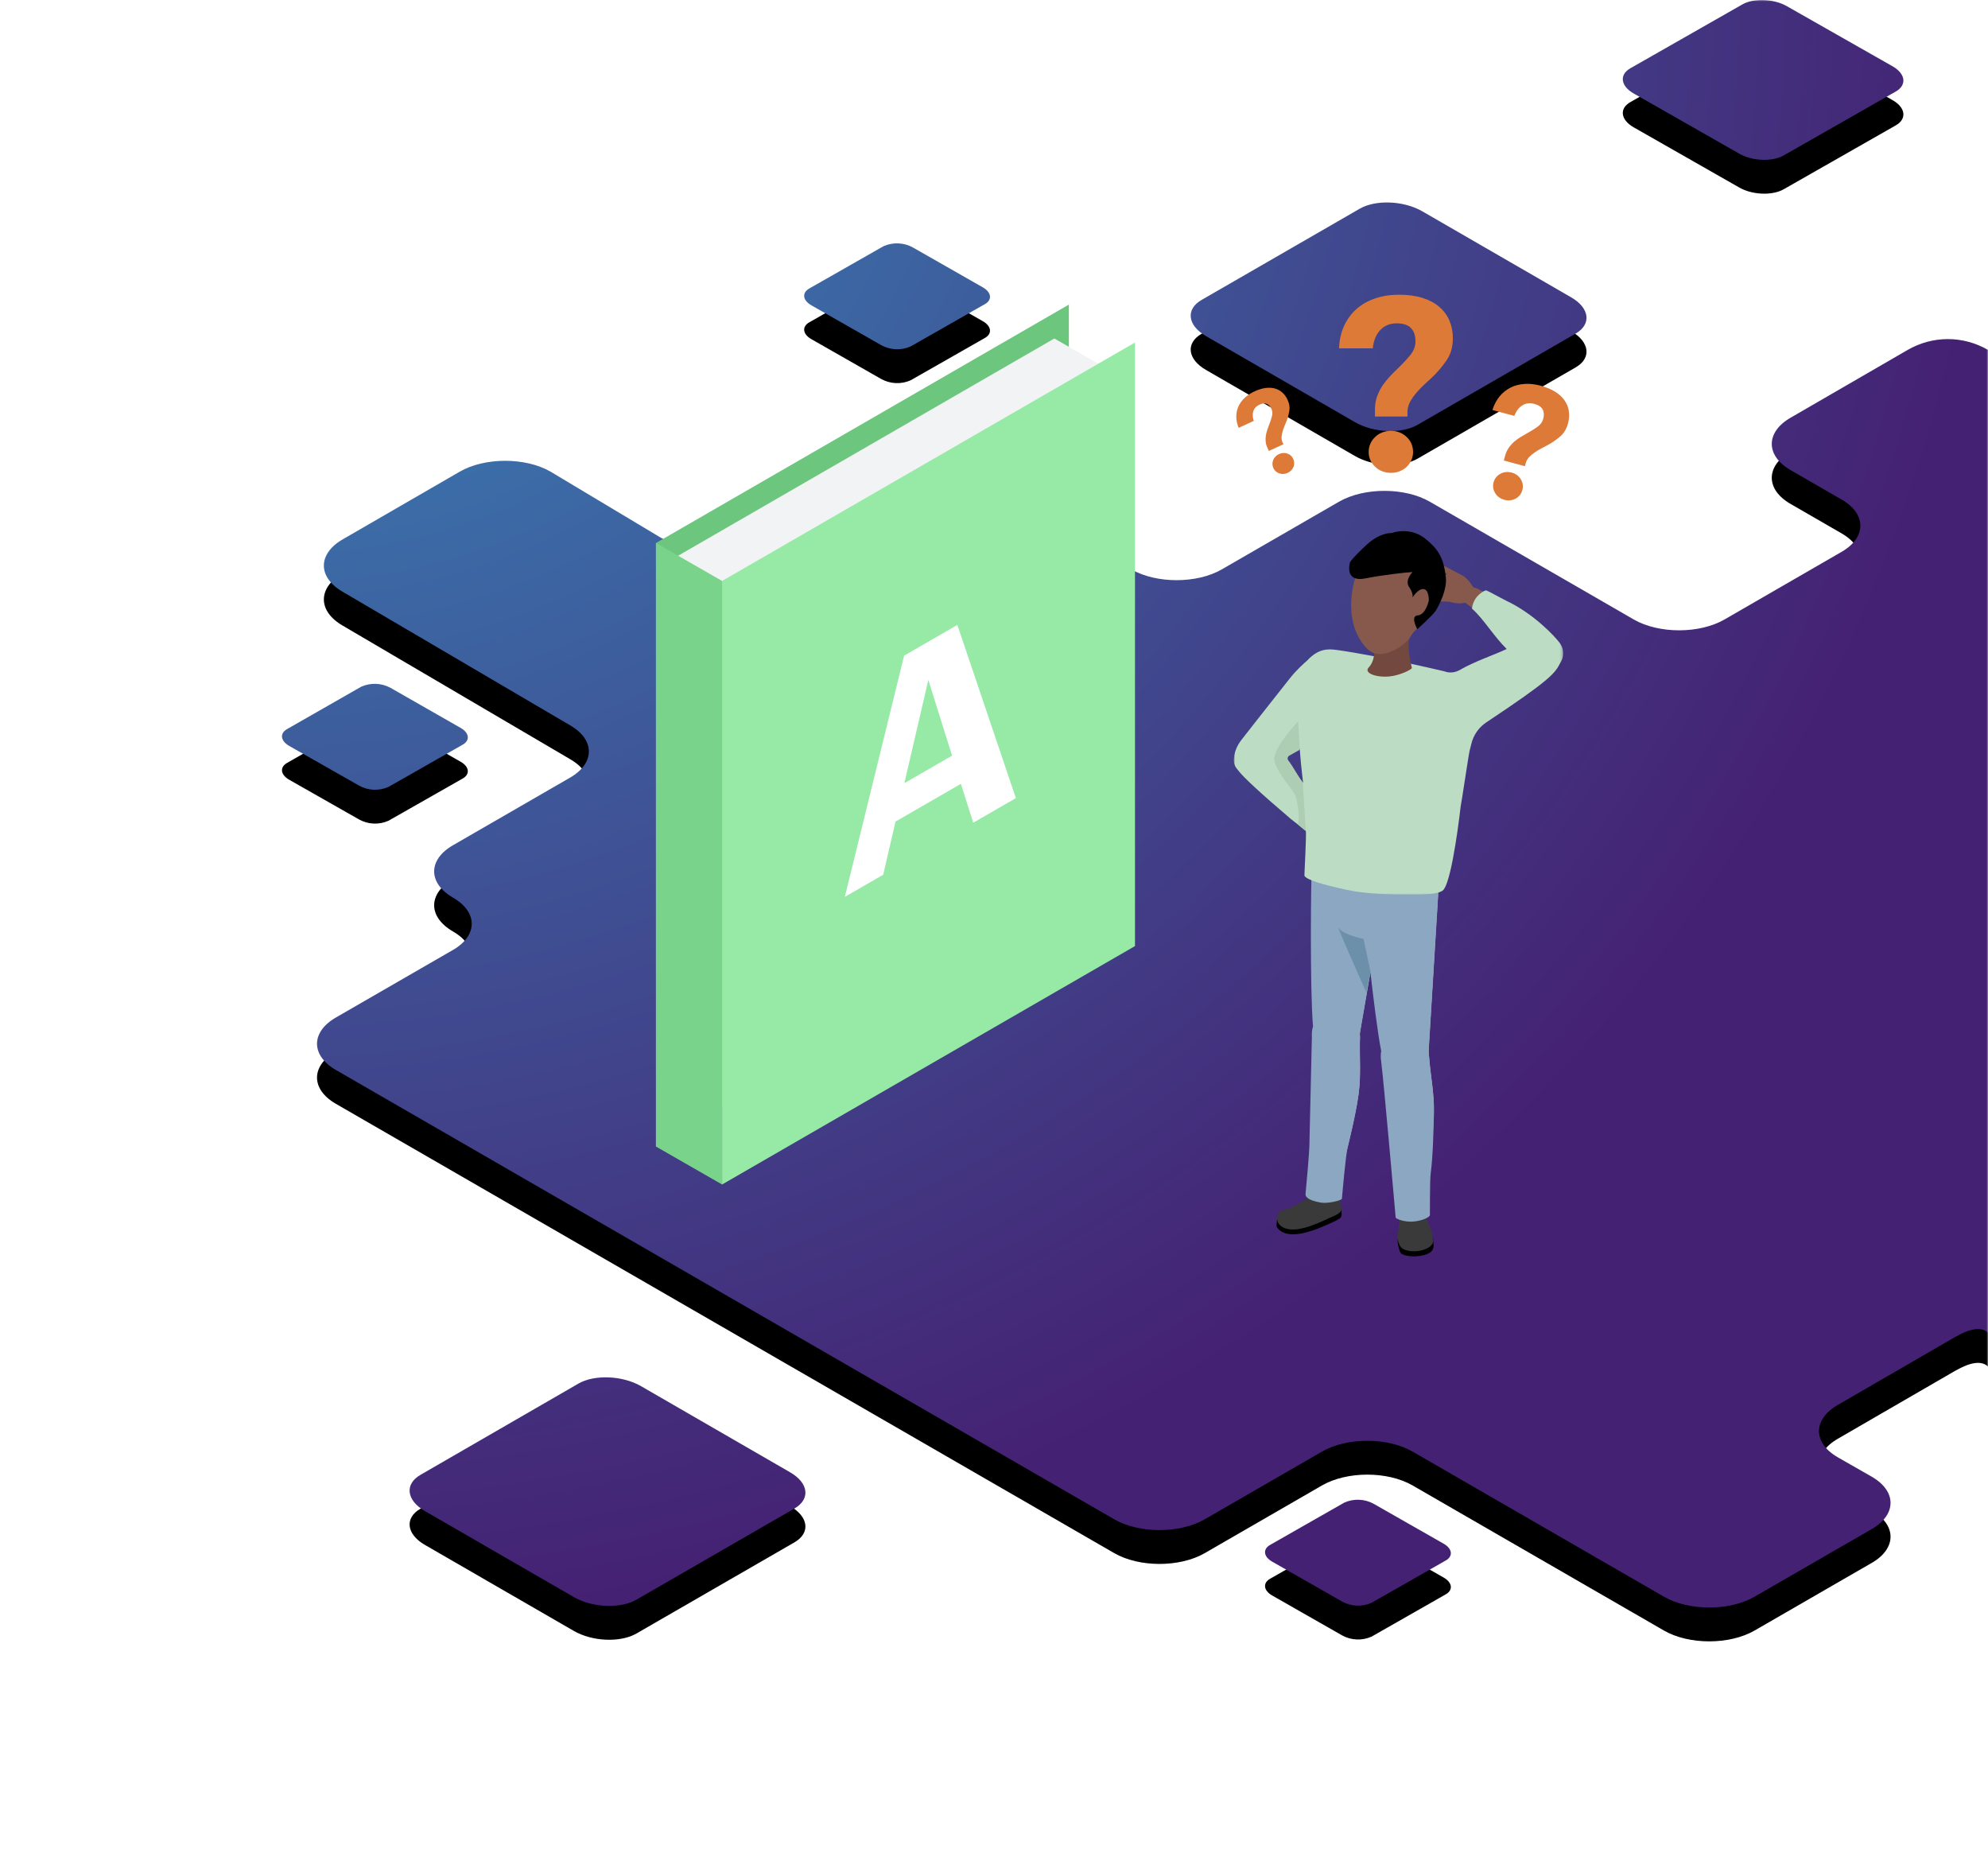 <svg xmlns="http://www.w3.org/2000/svg" xmlns:xlink="http://www.w3.org/1999/xlink" width="705" height="660" viewBox="0 0 705 660"><defs><radialGradient id="e" cx="0%" cy="0%" r="106.14%" fx="0%" fy="0%" gradientTransform="scale(.942 .953)"><stop offset="0%" stop-color="#378FBF"/><stop offset="100%" stop-color="#452173"/></radialGradient><polygon id="f" points="0 0 116.799 0 116.799 107.981 0 107.981"/><filter id="d" width="125.8%" height="127.4%" x="-12.9%" y="-11.6%" filterUnits="objectBoundingBox"><feOffset dy="12" in="SourceAlpha" result="shadowOffsetOuter1"/><feGaussianBlur in="shadowOffsetOuter1" result="shadowBlurOuter1" stdDeviation="24"/><feColorMatrix in="shadowBlurOuter1" values="0 0 0 0 0.216 0 0 0 0 0.218 0 0 0 0 0.749 0 0 0 0.3 0"/></filter><rect id="a" width="705" height="660" x="0" y="0"/><path id="c" d="M676.521,124.071 C685.404,118.957 696.117,118.957 705,124.071 L705,124.071 L705,472.553 C702.725,470.402 698.814,470.925 693.267,474.121 L693.267,474.121 L651.729,498.168 C642.846,503.297 642.846,511.606 651.729,516.735 L651.729,516.735 L663.775,523.615 C672.658,528.744 672.658,537.053 663.775,542.182 L663.775,542.182 L622.236,566.153 C613.354,571.282 598.95,571.282 590.067,566.153 L590.067,566.153 L500.966,514.726 C492.084,509.597 477.68,509.597 468.797,514.726 L468.797,514.726 L427.274,538.697 C418.406,543.826 404.002,543.826 395.119,538.697 L395.119,538.697 L119.087,379.379 C110.204,374.25 110.204,365.94 119.087,360.811 L119.087,360.811 L160.626,336.84 C169.508,331.711 169.508,323.402 160.626,318.273 C151.743,313.144 151.743,304.834 160.626,299.72 L160.626,299.72 L202.164,275.734 C211.047,270.605 211.047,262.295 202.164,257.181 L202.164,257.181 L121.514,209.827 C112.632,204.698 112.632,196.389 121.514,191.26 L121.514,191.26 L163.068,167.228 C171.951,162.114 186.355,162.114 195.222,167.228 L195.222,167.228 L234.349,190.657 C243.232,195.786 257.62,195.786 266.503,190.657 L266.503,190.657 L308.027,166.686 C316.909,161.557 331.313,161.557 340.196,166.686 L340.196,166.686 L401.173,201.874 C410.056,207.003 424.46,207.003 433.327,201.874 L433.327,201.874 L474.866,177.888 C483.749,172.774 498.153,172.774 507.035,177.888 L507.035,177.888 L579.39,219.665 C588.272,224.779 602.676,224.779 611.544,219.665 L611.544,219.665 L653.082,195.679 C661.95,190.55 661.95,182.24 653.082,177.127 L653.082,177.127 L634.982,166.686 C626.1,161.557 626.1,153.247 634.982,148.118 L634.982,148.118 Z M205.145,490.591 C210.839,487.31 220.777,487.722 227.356,491.522 L227.356,491.522 L280.19,522.046 C286.769,525.831 287.486,531.569 281.731,534.897 L281.731,534.897 L225.692,567.221 C219.998,570.503 210.06,570.09 203.481,566.29 L203.481,566.29 L150.632,535.766 C144.129,531.982 143.412,526.243 149.106,522.962 L149.106,522.962 Z M476.729,532.799 C480.074,531.301 483.939,531.458 487.149,533.222 L487.149,533.222 L511.961,547.373 C515.048,549.14 515.384,551.798 512.71,553.323 L512.71,553.323 L486.4,568.32 C483.055,569.817 479.19,569.661 475.98,567.897 L475.98,567.897 L451.168,553.746 C448.081,551.994 447.745,549.306 450.419,547.796 L450.419,547.796 Z M128.108,243.488 C131.461,241.995 135.328,242.158 138.541,243.927 L138.541,243.927 L163.348,258.099 C166.433,259.854 166.769,262.531 164.096,264.044 L164.096,264.044 L137.777,279.018 C134.431,280.518 130.565,280.355 127.36,278.579 L127.36,278.579 L102.553,264.482 C99.467,262.713 99.131,260.035 101.804,258.523 L101.804,258.523 Z M482.193,74.006 C487.887,70.724 497.824,71.136 504.402,74.937 L504.402,74.937 L557.247,105.467 C563.749,109.253 564.467,114.993 558.773,118.275 L558.773,118.275 L502.739,150.622 C497.045,153.919 487.108,153.507 480.529,149.706 L480.529,149.706 L427.685,119.176 C421.121,115.39 420.404,109.65 426.097,106.368 L426.097,106.368 Z M313.297,87.311 C316.642,85.813 320.507,85.97 323.716,87.734 L323.716,87.734 L348.528,101.885 C351.614,103.652 351.95,106.325 349.277,107.835 L349.277,107.835 L322.968,122.831 C319.623,124.329 315.758,124.172 312.548,122.409 L312.548,122.409 L287.737,108.258 C284.65,106.506 284.314,103.833 286.973,102.307 L286.973,102.307 Z M579.338,33.141 L616.789,54.489 C621.377,57.132 628.488,57.419 632.525,55.123 L672.285,32.462 C676.307,30.165 675.803,26.162 671.154,23.503 L633.657,2.186 C628.992,-0.458 621.958,-0.745 617.921,1.551 L578.16,24.213 C574.199,26.479 574.689,30.483 579.338,33.141 Z"/></defs><g fill="none" fill-rule="evenodd"><mask id="b" fill="#fff"><use xlink:href="#a"/></mask><g mask="url(#b)"><use xlink:href="#c" fill="#000" filter="url(#d)"/><use xlink:href="#c" fill="url(#e)"/></g><g mask="url(#b)"><g transform="translate(437.539 104.5)"><path fill="#DD7A37" d="M55.738 63.168C54.648 63.168 53.614 62.98 52.64 62.608 51.664 62.235 50.833 61.704 50.144 61.015 49.398 60.328 48.824 59.54 48.423 58.65 48.021 57.76 47.822 56.798 47.822 55.767 47.822 54.733 48.021 53.758 48.423 52.84 48.824 51.924 49.398 51.119 50.144 50.431 50.833 49.741 51.664 49.213 52.64 48.838 53.614 48.467 54.648 48.279 55.738 48.279 57.917 48.279 59.769 48.997 61.289 50.431 62.809 51.866 63.569 53.645 63.569 55.767 63.569 56.798 63.367 57.76 62.968 58.65 62.565 59.54 62.021 60.328 61.331 61.015 60.586 61.704 59.74 62.235 58.794 62.608 57.847 62.98 56.827 63.168 55.738 63.168L55.738 63.168ZM50.058 40.62C50.058 38.957 50.316 37.422 50.833 36.016 51.349 34.611 52.009 33.305 52.812 32.101 53.614 30.954 54.518 29.85 55.523 28.787 56.527 27.726 57.545 26.708 58.579 25.731 60.127 24.241 61.49 22.763 62.666 21.299 63.841 19.837 64.43 18.245 64.43 16.524 64.43 14.516 63.899 12.952 62.839 11.833 61.775 10.714 60.097 10.154 57.804 10.154 55.394 10.154 53.444 10.945 51.952 12.523 50.459 14.101 49.57 16.266 49.284 19.02L37.321 19.02C37.436 16.037 38.038 13.369 39.129 11.016 40.218 8.663 41.71 6.657 43.604 4.992 45.439 3.386 47.634 2.152 50.187 1.292 52.739.431 55.536 0 58.579 0 61.732 0 64.501.375 66.883 1.12 69.263 1.866 71.256 2.927 72.864 4.303 74.47 5.681 75.674 7.315 76.478 9.209 77.282 11.102 77.683 13.197 77.683 15.491 77.683 18.475 76.965 21.029 75.531 23.149 74.096 25.273 72.462 27.223 70.626 29.002 69.594 29.978 68.561 30.938 67.529 31.885 66.495 32.832 65.577 33.793 64.774 34.767 63.913 35.745 63.196 36.747 62.623 37.78 62.048 38.812 61.705 39.904 61.59 41.051L61.59 43.201 50.058 43.201 50.058 40.62ZM95.956 72.729C95.249 72.539 94.612 72.237 94.044 71.825 93.477 71.413 93.03 70.923 92.705 70.357 92.34 69.78 92.106 69.169 92.002 68.521 91.895 67.874 91.934 67.216 92.114 66.547 92.295 65.877 92.594 65.279 93.016 64.754 93.435 64.23 93.948 63.808 94.552 63.491 95.12 63.166 95.75 62.967 96.449 62.895 97.146 62.823 97.849 62.883 98.556 63.073 99.97 63.454 101.044 64.243 101.781 65.438 102.515 66.634 102.698 67.921 102.328 69.297 102.147 69.966 101.849 70.555 101.433 71.061 101.017 71.569 100.527 71.984 99.959 72.311 99.355 72.627 98.715 72.823 98.035 72.9 97.357 72.976 96.663 72.919 95.956 72.729L95.956 72.729ZM96.21 57.114C96.5 56.035 96.936 55.086 97.517 54.264 98.096 53.443 98.752 52.711 99.484 52.07 100.206 51.466 100.984 50.908 101.821 50.395 102.657 49.882 103.496 49.4 104.337 48.947 105.601 48.25 106.743 47.529 107.761 46.787 108.778 46.042 109.438 45.112 109.739 43.997 110.089 42.695 110.019 41.588 109.526 40.677 109.032 39.765 108.041 39.11 106.554 38.709 104.99 38.289 103.588 38.459 102.345 39.222 101.101 39.985 100.147 41.234 99.48 42.971L91.722 40.881C92.318 38.967 93.173 37.342 94.292 36.006 95.409 34.67 96.728 33.63 98.247 32.88 99.717 32.16 101.356 31.742 103.162 31.63 104.968 31.518 106.857 31.728 108.83 32.259 110.875 32.81 112.606 33.536 114.02 34.435 115.434 35.334 116.542 36.371 117.342 37.544 118.143 38.718 118.639 39.988 118.831 41.356 119.021 42.725 118.915 44.154 118.514 45.641 117.993 47.577 117.082 49.107 115.781 50.233 114.481 51.359 113.08 52.338 111.578 53.172 110.737 53.624 109.9 54.066 109.066 54.5 108.23 54.933 107.467 55.397 106.775 55.889 106.048 56.372 105.407 56.897 104.855 57.467 104.302 58.036 103.889 58.683 103.614 59.407L103.238 60.803 95.759 58.789 96.21 57.114ZM19.116 63.172C18.628 63.397 18.127 63.527 17.614 63.562 17.098 63.598 16.616 63.533 16.166 63.366 15.688 63.212 15.269 62.978 14.904 62.661 14.54 62.346 14.252 61.957 14.038 61.495 13.825 61.033 13.712 60.555 13.703 60.06 13.692 59.567 13.782 59.087 13.975 58.624 14.14 58.173 14.403 57.765 14.762 57.395 15.123 57.026 15.546 56.728 16.034 56.503 17.011 56.051 17.989 55.99 18.967 56.318 19.944 56.646 20.653 57.286 21.093 58.236 21.306 58.698 21.414 59.171 21.419 59.651 21.423 60.134 21.343 60.599 21.176 61.05 20.985 61.513 20.716 61.926 20.369 62.289 20.022 62.651 19.605 62.947 19.116 63.172L19.116 63.172ZM11.905 54.248C11.561 53.503 11.359 52.762 11.299 52.025 11.239 51.289 11.265 50.567 11.376 49.862 11.497 49.182 11.674 48.5 11.903 47.816 12.134 47.133 12.38 46.466 12.64 45.815 13.026 44.827 13.329 43.883 13.554 42.984 13.777 42.086 13.712 41.25 13.355 40.479 12.94 39.58 12.377 38.99 11.671 38.707 10.963 38.426 10.096 38.524 9.069 38.998 7.989 39.498 7.279 40.254 6.937 41.27 6.595 42.285 6.646 43.44 7.087 44.733L1.729 47.208C1.163 45.849.881 44.53.882 43.25.883 41.97 1.136 40.762 1.64 39.624 2.129 38.525 2.857 37.519 3.823 36.605 4.788 35.691 5.952 34.92 7.314 34.29 8.726 33.636 10.045 33.231 11.265 33.072 12.487 32.914 13.598 32.976 14.604 33.26 15.607 33.545 16.486 34.027 17.237 34.709 17.99 35.391 18.603 36.247 19.077 37.274 19.696 38.61 19.903 39.903 19.7 41.15 19.496 42.399 19.168 43.609 18.714 44.786 18.452 45.437 18.189 46.082 17.922 46.719 17.655 47.357 17.443 47.978 17.286 48.58 17.102 49.196 16.989 49.794 16.946 50.375 16.902 50.957 16.973 51.516 17.159 52.054L17.605 53.018 12.44 55.404 11.905 54.248Z"/><path fill="#EAC5A7" d="M47.953,212.287 C48.694,218.938 54.687,223.728 61.336,222.986 C67.985,222.245 72.775,216.252 72.034,209.603 C71.295,202.952 65.302,198.163 58.651,198.904 C52.002,199.645 47.212,205.637 47.953,212.287"/><path fill="#E0BCA2" d="M31.623,203.887 C32.364,210.538 38.356,215.328 45.006,214.585 C51.657,213.845 56.447,207.853 55.705,201.202 C54.964,194.553 48.972,189.763 42.321,190.504 C35.672,191.245 30.882,197.236 31.623,203.887"/><path fill="#EAC5A7" d="M39.38,204.729 C39.38,204.729 39.445,218.08 41.824,221.349 C44.201,224.62 47.238,225.199 47.238,225.199 L48.284,208.363 L39.38,204.729 Z"/><path fill="#F7D297" d="M68.409,149.168 C69.397,153.847 73.991,156.839 78.669,155.851 C83.348,154.864 86.34,150.27 85.352,145.591 C84.365,140.912 79.772,137.92 75.092,138.908 C70.414,139.895 67.421,144.488 68.409,149.168"/><path fill="#EAC5A7" d="M33.972 254.01C29.899 255.573 27.866 260.142 29.429 264.215 30.993 268.287 35.563 270.32 39.634 268.756 43.707 267.192 45.741 262.624 44.177 258.552 42.613 254.48 38.045 252.446 33.972 254.01M29.407 316.449C29.572 318.801 31.403 320.588 33.495 320.442 35.589 320.295 37.153 318.269 36.987 315.918 36.823 313.567 34.993 311.779 32.899 311.925 30.805 312.072 29.242 314.098 29.407 316.449"/><path fill="#EAC5A7" d="M29.435,316.451 C29.601,318.802 31.431,320.59 33.524,320.444 C35.451,320.309 36.928,318.582 37.023,316.474 C37.023,316.474 38.068,312.113 38.075,312.113 C40.035,302.913 42.932,292.754 44.188,283.648 C45.196,276.348 44.453,270.225 44.727,263.155 L44.665,261.987 C44.315,256.993 40.427,253.196 35.98,253.508 C31.535,253.82 28.215,258.121 28.566,263.116 L28.551,263.449 C28.557,263.885 29.015,297.841 29.343,306.623 C29.344,306.623 29.344,306.625 29.344,306.625 C29.402,308.98 29.372,314.135 29.43,316.393 L29.435,316.451 Z"/><path fill="#EAC5A7" d="M28.592 202.491C29.726 195.419 36.38 190.606 43.452 191.741 50.523 192.877 55.335 199.53 54.2 206.601 53.983 207.952 44.742 261.475 44.742 261.475 44.314 265.842 41.157 269.286 37.21 269.422 32.851 269.575 29.177 265.641 29.003 260.638L28.968 259.436C27.872 247.158 28.18 205.056 28.592 202.491M57.521 262.184C53.645 264.184 52.123 268.948 54.125 272.825 56.124 276.701 60.888 278.222 64.764 276.222 68.642 274.222 70.163 269.458 68.163 265.581 66.161 261.705 61.397 260.184 57.521 262.184M59.821 324.748C60.243 327.068 62.259 328.643 64.322 328.268 66.387 327.893 67.719 325.709 67.299 323.39 66.877 321.07 64.861 319.494 62.796 319.869 60.733 320.244 59.4 322.428 59.821 324.748"/><path fill="#EAC5A7" d="M59.85,324.746 C60.272,327.066 62.287,328.642 64.351,328.267 C66.252,327.922 67.532,326.044 67.395,323.939 C67.395,323.939 67.955,319.489 67.964,319.488 C68.904,310.129 70.671,299.714 70.922,290.526 C71.124,283.159 69.715,277.153 69.214,270.096 L69.024,268.943 C68.129,264.016 63.848,260.669 59.463,261.465 C55.079,262.262 52.25,266.901 53.145,271.827 L53.167,272.16 C53.22,272.592 57.394,306.294 58.682,314.988 C58.683,314.989 58.683,314.989 58.683,314.989 C58.998,317.324 59.533,322.451 59.839,324.69 L59.85,324.746 Z"/><path fill="#EAC5A7" d="M46.532 211.564C46.885 204.411 52.972 198.898 60.125 199.252 67.278 199.606 72.791 205.692 72.437 212.845 72.369 214.212 69.044 268.424 69.044 268.424 69.096 272.812 66.337 276.58 62.427 277.149 58.112 277.778 54.029 274.27 53.308 269.316L53.143 268.125C50.708 256.041 46.405 214.157 46.532 211.564M29.55 316.805C29.719 314.867 31.427 313.434 33.365 313.603 35.302 313.774 36.736 315.481 36.565 317.418L36.556 317.53C36.556 317.53 37.263 320.609 36.458 323.808L35.525 323.953C35.249 325.342 34.292 326.689 32.724 327.554 29.26 329.465 22.078 333.271 18.669 330.003 16.356 327.783 22.466 323.026 25.132 321.721 25.538 321.523 25.936 321.291 26.33 321.045L26.416 320.442C28.037 319.483 29.075 318.058 29.471 316.983L29.55 316.805Z"/><path fill="#000" d="M33.823,329.443 C29.32,331.476 19.997,335.503 15.897,331.383 C15.213,330.696 15.038,330.49 15.234,329.102 C15.293,328.694 15.286,328.036 15.453,327.607 C16.56,324.783 24.136,329.371 26.418,328.471 C29.874,327.105 31.62,325.752 35.168,324.372 C36.782,323.744 37.561,320.953 37.776,322.276 C37.816,322.523 38.165,324.105 38.164,324.356 C38.158,325.255 38.449,326.244 37.998,327.107 C37.677,327.723 35.25,328.799 33.823,329.443"/><path fill="#3A3A3A" d="M25.318,320.91 C25.762,320.615 27.942,318.935 28.185,319.006 C27.303,320.004 36.749,319.667 36.707,319.194 C37.612,320.69 38.247,323.28 38.162,324.356 C38.049,325.826 35.432,326.664 33.721,327.458 C29.439,329.449 20.276,333.876 16.263,329.791 C15.469,328.983 14.978,327.683 15.857,325.642 C16.436,324.3 18.415,324.457 19.853,323.823 C21.901,322.918 24.213,321.646 25.318,320.91"/><path fill="#EAC5A7" d="M58.84,329.024 C59.061,327.329 59.102,326.363 59.102,326.363 C58.426,324.941 59.445,323.173 61.384,322.41 C63.327,321.647 65.619,321.451 66.303,322.875 C66.303,322.875 66.302,323.924 66.484,324.315 L66.481,324.316 C66.786,324.973 67.295,326.155 67.908,327.935 C68.554,329.807 69.963,332.108 70.256,334.062 C70.475,335.532 68.483,338.994 66.868,339.921 C65.729,340.576 64.41,340.705 63.928,340.667 C63.445,340.628 61.499,339.932 60.025,337.262 C58.552,334.593 58.619,330.72 58.84,329.024"/><path fill="#000" d="M58.005,334.58 C58.103,334.789 59.412,336.735 59.546,336.955 C60.971,339.28 62.8,338.56 63.308,338.57 C63.814,338.581 65.213,338.4 66.448,337.755 C68.197,336.843 70.664,334.886 70.504,333.576 C70.501,333.555 70.494,333.53 70.491,333.51 C70.724,334.103 70.721,335.934 70.785,336.459 C70.945,337.767 70.958,339.154 68.464,340.215 C67.098,340.796 64.639,341 63.955,341 C63.284,341 60.199,340.897 59.243,339.839 C59.041,339.616 58.244,338.235 58.005,334.58"/><polygon fill="#000" points="58.596 333.424 59.398 337.229 60.834 337.509"/><path fill="#3A3A3A" d="M58.635,329.381 C58.674,327.828 58.604,324.176 58.648,324.32 C58.885,325.047 59.134,326.13 59.386,326.652 C60.506,328.974 66.164,328.256 66.373,324.667 C66.395,324.283 66.612,323.3 66.629,322.643 C66.634,322.449 67.107,324.293 67.662,325.863 C68.36,327.84 70.59,332.792 70.491,333.508 C70.488,333.532 70.646,335.105 70.65,335.127 C70.809,336.435 70.141,337.709 67.132,338.713 C64.878,339.464 60.325,339.569 58.902,337.244 C58.766,337.023 58.022,335.081 58.005,334.848 C57.901,333.376 58.583,331.424 58.635,329.381"/><path fill="#EAC5A7" d="M47.396,212.524 C48.137,219.174 54.13,223.964 60.779,223.222 C67.429,222.481 72.219,216.488 71.478,209.839 C70.738,203.188 64.745,198.4 58.095,199.14 C51.445,199.881 46.655,205.873 47.396,212.524"/><path fill="#E0BCA2" d="M29.532,205.131 C30.273,211.782 36.265,216.572 42.915,215.83 C49.566,215.089 54.356,209.097 53.614,202.446 C52.873,195.797 46.881,191.007 40.23,191.748 C33.581,192.489 28.791,198.48 29.532,205.131"/><path fill="#EAC5A7" d="M38.824,204.965 C38.824,204.965 38.889,218.316 41.267,221.585 C43.645,224.856 46.681,225.435 46.681,225.435 L47.728,208.599 L38.824,204.965 Z"/><path fill="#8BA7C1" d="M25.435,318.886 C25.781,315.213 26.876,303.531 26.834,300.464 L27.694,263.149 C27.604,261.884 27.739,260.635 28.095,259.439 C26.956,246.598 27.332,204.871 27.725,202.418 C28.293,198.875 30.207,195.767 33.114,193.663 C36.02,191.562 39.571,190.717 43.115,191.284 C47.952,192.062 51.923,195.36 53.594,199.946 C55.519,199.083 57.633,198.687 59.738,198.789 C67.136,199.157 72.856,205.472 72.489,212.869 C72.421,214.222 69.13,267.911 69.097,268.421 C69.099,268.558 69.093,268.693 69.088,268.83 L69.079,268.912 L69.266,270.064 C69.45,272.654 69.761,275.135 70.062,277.536 C70.574,281.625 71.104,285.852 70.976,290.538 C70.809,296.643 70.652,305.008 69.841,311.468 C69.485,314.306 69.604,323.392 69.54,326.377 C69.528,326.891 67.481,328.276 63.762,328.634 C60.58,328.942 57.446,327.679 57.403,327.203 C56.829,320.927 53.271,280.058 52.339,272.56 L52.279,271.91 C52.053,270.662 52.05,269.408 52.27,268.18 C51.011,261.907 49.372,248.331 48.454,240.311 L44.793,261.52 C44.777,261.668 44.756,261.813 44.72,262.007 L44.781,263.173 C44.68,265.768 44.717,268.269 44.754,270.688 C44.818,274.997 44.878,279.069 44.237,283.712 C43.402,289.762 41.839,296.31 40.324,302.641 C39.68,305.343 38.661,316.975 38.347,320.537 C38.292,321.143 33.419,322.352 30.908,321.924 C25.743,321.041 25.371,319.559 25.435,318.886"/><path fill="#6D90AA" d="M48.491,240.118 L46.006,228.427 C46.006,228.427 38.713,226.96 37.176,224.502 C35.639,222.042 46.98,247.337 46.98,247.337 L48.491,240.118 Z"/><path fill="#F7D297" d="M24.415,137.108 C25.403,141.788 29.996,144.78 34.674,143.792 C39.354,142.805 42.346,138.211 41.357,133.532 C40.371,128.853 35.777,125.861 31.098,126.849 C26.42,127.836 23.426,132.429 24.415,137.108"/><path fill="#87594C" d="M23.926,166.177 C23.636,163.115 20.939,135.731 25.391,130.628 C29.298,126.149 32.482,126.16 35.681,126.604 C49.306,128.491 62.042,131.294 75.325,136.476 C78.829,137.843 86.43,141.047 85.167,148.965 C84.995,150.045 83.015,159.018 82.306,161.566 C81.691,163.787 75.99,180.051 75.485,181.95 C73.79,188.32 72.362,193.165 70.94,201.671 C70.94,201.671 71.358,206.969 70.48,207.596 C66.07,210.748 52.772,210.19 41.601,205.113 C33.459,201.413 31.005,199.215 30.198,197.557 C30.198,197.557 28.47,192.364 27.69,189.225 C25.964,182.271 24.888,176.305 23.926,166.177"/><path fill="#87594C" d="M27.801,185.878 L27.79,185.875 C25.349,184.582 19.818,181.458 19.562,181.332 C10.661,176.966 4.026,169.195 2.792,167.445 L10.138,159.686 C10.138,159.686 13.221,161.76 14.875,162.795 C21.075,166.678 25.612,176.793 30.802,180.499 L27.801,185.878 Z"/><path fill="#87594C" d="M27.168 185.455C25.886 184.336 25.752 182.391 26.869 181.108 27.987 179.825 29.934 179.691 31.216 180.808 32.5 181.926 32.633 183.873 31.516 185.155 30.397 186.439 28.451 186.573 27.168 185.455M12.407 165.082C11.879 168.03 9.063 169.992 6.115 169.466 3.168 168.939 1.206 166.123 1.732 163.175 2.259 160.227 5.075 158.264 8.023 158.791 10.971 159.318 12.934 162.135 12.407 165.082"/><path fill="#87594C" d="M3.54,168.244 C1.266,166.294 1.005,162.871 2.955,160.599 C4.904,158.326 8.327,158.064 10.6,160.014 C12.872,161.964 13.135,165.386 11.185,167.66 C9.236,169.932 5.813,170.195 3.54,168.244"/><path fill="#87594C" d="M19.733,136.399 C22.37,133.065 25.204,130.716 26.462,129.593 C26.601,129.469 26.748,129.354 26.898,129.241 C29.126,127.112 32.421,126.243 35.559,127.261 C40.107,128.736 42.598,133.62 41.121,138.169 C40.828,139.072 40.396,139.89 39.862,140.617 C37.047,146.882 21.151,161.316 16.9,165.279 C15.507,166.602 11.274,169.119 10.109,169.867 L1.646,163.898 C2.268,159.963 3.531,156.894 19.733,136.399"/><path fill="#F7D297" d="M68.014,148.946 C69.002,153.625 73.596,156.617 78.274,155.629 C82.953,154.642 85.945,150.048 84.957,145.369 C83.97,140.69 79.376,137.698 74.697,138.686 C70.019,139.673 67.026,144.266 68.014,148.946"/><path fill="#87594C" d="M115.464,127.21 C115.467,124.215 113.041,121.786 110.047,121.783 C107.052,121.782 104.623,124.207 104.62,127.202 C104.619,130.195 107.044,132.625 110.038,132.627 C113.032,132.63 115.462,130.204 115.464,127.21"/><path fill="#87594C" d="M80.21,155.338 C80.193,155.346 80.173,155.351 80.157,155.359 C76.59,157.035 72.217,156.109 69.675,152.88 C67.036,149.523 67.278,144.83 70.035,141.756 C70.082,141.696 70.117,141.628 70.166,141.568 L70.375,141.329 C73.82,136.375 94.868,126.926 100.36,124.371 C102.094,123.545 106.898,122.464 108.238,122.114 L114.434,130.411 C112.624,133.959 110.472,136.487 88.717,150.952 C85.177,153.306 81.754,154.66 80.21,155.338"/><path fill="#87594C" d="M86.261,104.18 L86.273,104.185 C89.012,105.564 95.216,108.891 95.504,109.025 C105.499,113.694 112.866,121.849 114.232,123.68 L105.767,131.58 C105.767,131.58 102.316,129.383 100.463,128.283 C93.516,124.159 88.568,113.617 82.761,109.694 L86.261,104.18 Z"/><path fill="#87594C" d="M86.969 104.629C88.401 105.807 88.516 107.823 87.226 109.131 85.937 110.44 83.73 110.545 82.299 109.367 80.867 108.189 80.752 106.172 82.041 104.863 83.331 103.556 85.537 103.451 86.969 104.629M103.3 125.959C103.952 122.919 107.179 120.936 110.505 121.533 113.833 122.128 116.002 125.077 115.35 128.117 114.699 131.157 111.473 133.139 108.145 132.544 104.817 131.947 102.648 129 103.3 125.959"/><path fill="#87594C" d="M86.703,107.839 C86.625,108.005 86.529,108.16 86.419,108.303 C85.746,109.187 84.538,109.601 83.387,109.342 C82.826,109.286 82.142,109.167 80.991,109.367 C79.954,109.546 78.777,109.453 77.587,109.145 L77.596,109.158 C77.596,109.158 76.496,108.865 76.246,108.829 C76.003,108.795 70.914,108.7 70.914,108.7 C70.914,108.7 71.03,105.966 70.887,105.703 C70.732,105.415 74.342,106.668 74.341,106.665 C74.13,106.566 73.929,106.479 73.765,106.35 C73.765,106.35 73.764,106.349 73.764,106.349 L66.108,102.351 C65.581,102.075 65.396,101.456 65.698,100.974 C65.999,100.492 66.677,100.323 67.206,100.599 L72.168,103.19 C72.203,103.064 72.246,102.939 72.29,102.814 L66.356,99.714 C65.827,99.438 65.642,98.818 65.944,98.336 C66.245,97.854 66.923,97.685 67.451,97.961 L73.244,100.986 C73.323,100.878 73.405,100.775 73.489,100.673 L68.717,98.181 C68.19,97.905 68.005,97.285 68.306,96.804 C68.608,96.322 69.286,96.153 69.814,96.429 L75.272,99.279 C75.424,99.205 75.58,99.142 75.739,99.082 L72.303,97.287 C71.776,97.012 71.591,96.392 71.893,95.909 C72.194,95.427 72.872,95.26 73.399,95.534 L80.676,99.335 C80.676,99.336 80.678,99.336 80.678,99.336 L80.678,99.336 L81.304,99.663 C81.444,99.736 81.555,99.835 81.645,99.947 C82.917,100.839 83.737,101.927 84.685,103.367 C85.263,104.246 85.935,104.643 86.266,105.122 C86.938,105.858 87.151,106.899 86.703,107.839"/><g transform="translate(0 104.722)"><mask id="g" fill="#fff"><use xlink:href="#f"/></mask><path fill="#BCDDC3" d="M24.59,68.405 C22.862,66.059 18.139,59.407 18.139,59.407 C19.276,58.354 21.662,57.783 23.37,56.169 C23.566,58.777 23.734,60.59 23.813,61.423 L23.829,61.582 C24.004,63.436 24.4,66.778 24.59,68.405 L24.59,68.405 Z M116.788,22.392 C116.805,21.204 116.458,20.06 115.777,19.048 L115.787,19.039 L115.437,18.57 C113.989,16.628 106.527,8.415 96.462,3.713 C96.351,3.66 95.604,3.264 94.559,2.709 C93.204,1.991 91.354,1.009 89.717,0.154 L89.423,0 L89.125,0.148 C85.815,1.797 84.791,4.369 84.513,6.238 L84.461,6.583 L84.72,6.817 C86.732,8.63 88.668,11.122 90.716,13.761 C92.638,16.236 94.618,18.786 96.778,20.906 C91.578,23.325 85.607,25.195 80.122,28.35 C78.438,29.318 76.416,29.498 74.602,28.805 C74.602,28.805 51.881,23.375 36.453,21.237 C33.345,20.807 29.978,20.743 26.078,24.945 C24.743,26.118 22.256,28.301 19.906,31.274 C10.087,43.692 4.934,50.275 2.699,53.142 C1.341,54.884 0.39,56.924 0.093,59.113 C0.035,59.544 -0.001,59.984 -0.001,60.419 C0.002,62.379 1.27,63.554 1.408,63.744 L1.498,63.864 C3.14,66.15 9.478,72.032 20.218,81.157 C20.304,81.23 24.06,84.171 25.543,85.374 C25.81,86.57 24.991,101.153 25.042,101.286 C25.78,102.803 31.547,104.411 39.838,106.253 C47.186,107.887 56.386,107.981 62.193,107.981 C66.432,107.981 72.82,108.047 74.338,106.309 C77.578,102.601 80.445,76.769 80.445,76.769 C80.692,75.841 83.305,58.144 83.617,57.018 C83.778,56.441 83.999,55.555 84.246,54.515 C84.992,51.39 86.904,48.669 89.581,46.893 L89.762,46.773 C111.976,32 113.85,29.605 115.697,25.985 L115.742,25.884 C116.433,24.868 116.797,23.699 116.799,22.488 L116.788,22.392 Z" mask="url(#g)"/></g><path fill="#72483F" d="M62.852,117.71 C61.789,123.386 61.625,126.382 63.154,132.325 C63.274,132.789 59.016,135.026 55.038,135.37 C50.379,135.774 45.993,134.123 47.841,132.162 C51.225,128.568 49.358,122.198 48.791,120.97 C46.687,116.402 49.176,115.516 53.733,114.839 C58.291,114.162 59.133,117.784 62.852,117.71"/><path fill="#87594C" d="M65.553,95.402 C66.946,99.963 71.34,105.847 70.184,110.848 C69.453,114.009 66.961,116.659 64.428,118.955 C62.957,120.291 62.704,121.585 61.543,122.713 C57.99,126.166 52.872,128.463 49.334,126.939 C46.583,125.756 43.897,121.621 42.677,117.629 C41.391,113.418 41.309,108.513 42.214,103.85 C43.271,98.413 45.669,93.304 49.07,89.999 C55.387,83.861 62.767,86.281 65.553,95.402"/><path fill="#000" d="M63.375,98.339 C63.375,98.339 60.519,101.253 62.142,103.594 C63.865,106.082 63.364,107.425 63.364,107.425 C63.364,107.425 65.208,104.255 67.249,104.375 C69.291,104.493 69.15,108.471 69.15,108.471 C69.15,108.471 68.103,113.48 65.262,113.698 C62.42,113.918 65.075,118.586 65.075,118.586 C65.075,118.586 70.575,113.709 71.621,112.025 C73.279,109.361 75.626,104.237 75.203,100.276 C74.397,92.735 72.045,89.943 68.166,86.708 C62.471,81.954 56.008,84.504 56.008,84.504 C56.008,84.504 51.981,84.173 47.127,88.651 C41.778,93.585 41.213,94.905 41.213,94.905 C41.213,94.905 38.962,102.178 46.824,100.564 C52.252,99.448 61.177,98.43 63.375,98.339"/><path fill="#AECEB4" d="M23.404,161.338 L22.801,151.261 C22.801,151.261 13.674,160.99 14.352,165.022 C15.031,169.053 20.19,174.61 21.546,177.037 C22.305,178.396 23.716,184.95 22.668,187.809 C23.357,188.199 24.46,189.504 25.544,190.096 L24.457,173.069 C22.982,171.067 21.069,167.367 19.33,165.131 C18.901,164.58 19.081,163.776 19.688,163.433 L23.404,161.338 Z"/></g></g><g mask="url(#b)"><g transform="translate(232.623 108)"><polygon fill="#6DC67E" points="146.429 0 0 84.541 0 298.547 146.429 214.008"/><polygon fill="#F2F3F4" points="141.277 12.024 162.814 24.38 28.314 102.033 6.777 89.677"/><polygon fill="#96EAA6" points="23.449 97.994 23.449 312 169.877 227.46 169.877 13.452"/><polygon fill="#7AD38B" points=".001 298.548 23.45 312 23.45 97.994 .001 84.542"/><path fill="#FFF" d="M88.092,169.699 L105,159.937 L96.59,133.073 L88.092,169.699 Z M88.001,124.483 L106.877,113.583 L127.631,174.997 L112.513,183.725 L108.13,169.936 L84.959,183.312 L80.578,202.163 L66.979,210.015 L88.001,124.483 Z"/></g></g></g></svg>